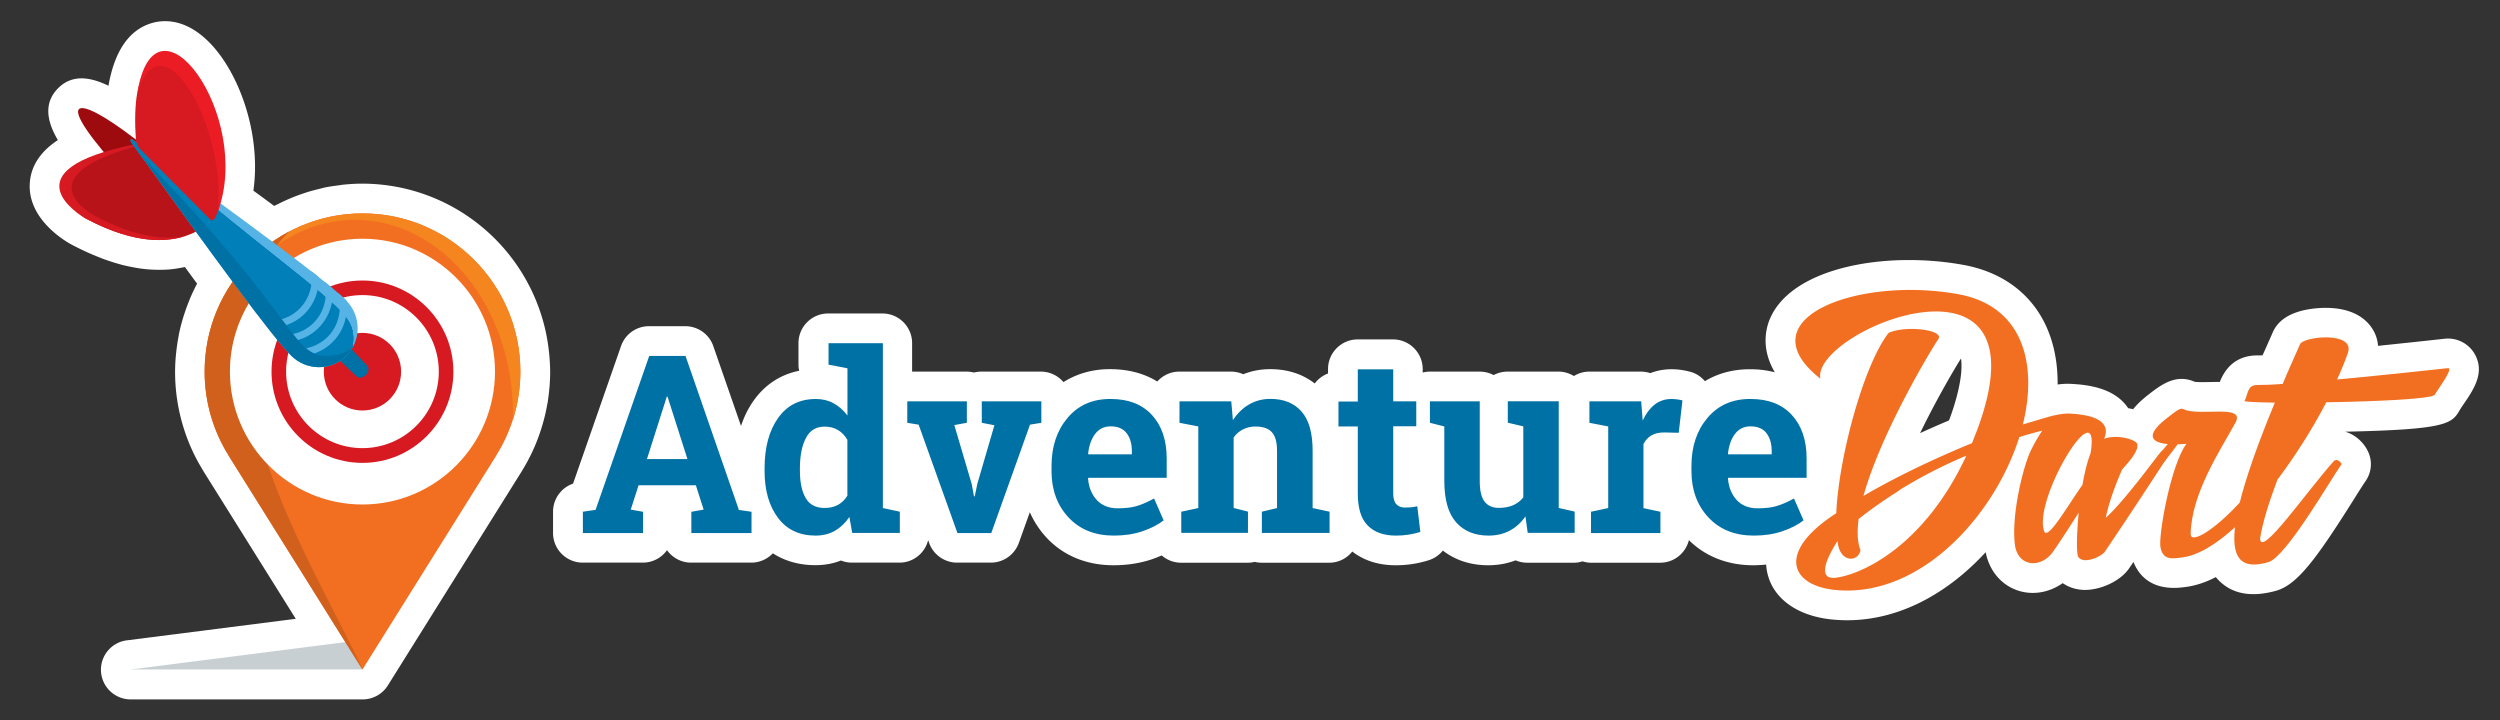 <svg version="1.1" id="Layer_1" xmlns="http://www.w3.org/2000/svg" x="0" y="0" viewBox="0 0 295 85" xml:space="preserve"><rect x="0" y="0" width="295" height="85" fill="#333333" stroke="none"/><style>.st0{fill:#f26f21}.st1{fill:#fff}.st9{fill:#0071a5}.st13{fill:#d71921}.st16{fill:#55b4e5}.st17{fill:#007fb9}</style><path class="st1" d="M292.07 41.87a3.637 3.637 0 00-3.22-1.92c-.21 0-.21 0-1.47.14-1.36.15-3.89.42-6.77.72-.07-.93-.43-1.81-1.06-2.54-2.13-2.49-6.14-1.96-7.32-1.74-2.12.4-3.49 1.33-4.08 2.77l-.54 1.22c-.21.48-.42.95-.63 1.41-.29.01-.5.01-.64.01-1.48 0-3.4.56-4.4 3.13-.39 0-.76 0-1.13.01-.56.01-1.47.03-1.84-.03-2.26-1-4.05.41-5.65 1.67-.65.52-1.19 1.04-1.61 1.57-.19-.05-.38-.09-.58-.12-1.58-2.38-4.68-2.78-6.89-2.88-.49-.02-.97.02-1.44.08.03-3.26-.73-6.17-2.24-8.5-1.93-2.97-5.01-4.92-8.92-5.62-9.06-1.64-20.04.25-22.73 6.24-.51 1.12-1.18 3.57.52 6.44-.85-.22-1.8-.36-2.88-.36h-.06c-1.98 0-3.78.48-5.31 1.41-.43-.51-1.01-.91-1.69-1.1-.33-.09-.69-.17-1.1-.23-1.34-.18-2.53-.06-3.65.38-.35-.11-.72-.18-1.1-.18h-6.11c-.67 0-1.28.2-1.81.52-.53-.32-1.15-.52-1.81-.52h-6.01c-.6 0-1.16.15-1.65.41-.49-.26-1.05-.41-1.65-.41h-5.88c-.28 0-.54.04-.8.1-.01 0-.02-.01-.04-.01v-.39c0-1.93-1.57-3.5-3.5-3.5h-4.17c-1.93 0-3.5 1.57-3.5 3.5v.52c-.63.24-1.17.65-1.57 1.18-1.16-.9-2.85-1.69-5.25-1.69-1.12 0-2.19.2-3.19.6-.44-.2-.93-.31-1.44-.31h-6.11c-1.03 0-1.95.46-2.59 1.17-1.32-.82-3.13-1.45-5.53-1.46h-.05c-2.06 0-3.91.53-5.49 1.53a3.488 3.488 0 00-2.65-1.24h-7.03c-.31 0-.6.04-.89.11-.28-.07-.58-.11-.89-.11h-6.4v-3.36c0-1.93-1.57-3.5-3.5-3.5h-6.41c-1.93 0-3.5 1.57-3.5 3.5v2.53c0 .25.03.5.08.73-2.2.44-4.04 1.64-5.39 3.55-.62.88-1.11 1.88-1.47 2.96l-3.27-9.42a3.502 3.502 0 00-3.31-2.35h-4.28c-1.49 0-2.81.94-3.3 2.35l-5.66 16.23a3.5 3.5 0 00-2.36 3.31v2.51c0 1.93 1.57 3.5 3.5 3.5h7.1c1.17 0 2.21-.58 2.85-1.47a3.48 3.48 0 002.85 1.47h7.1c1 0 1.9-.43 2.54-1.1 1.42.92 3.12 1.4 5.02 1.4 1.07 0 2.08-.18 3.01-.55.4.16.84.25 1.29.25h5.62c1.64 0 3-1.13 3.38-2.65l.12.33c.5 1.39 1.82 2.32 3.29 2.32h3.99c1.48 0 2.8-.93 3.3-2.32l1.3-3.63a10.81 10.81 0 001.96 2.99c1.99 2.14 4.73 3.27 7.91 3.27 1.63 0 3.15-.24 4.52-.7.41-.14.8-.3 1.17-.46.61.53 1.4.86 2.28.86h7.87c.28 0 .56-.03.82-.1.26.06.54.1.82.1h7.99c1.1 0 2.07-.52 2.71-1.32 1.08.84 2.71 1.62 5.11 1.62a12.771 12.771 0 003.9-.59c.68-.21 1.25-.62 1.68-1.14 1.19.92 2.92 1.73 5.35 1.73 1.15 0 2.24-.2 3.23-.58.42.18.89.28 1.37.28h5.54c.34 0 .67-.06.98-.16.31.09.64.16.98.16h8.19c1.64 0 3.01-1.13 3.39-2.66 1.96 1.93 4.57 2.96 7.59 2.96.52 0 1.03-.03 1.53-.08.02.37.07.72.15 1.05.69 2.94 3.46 4.96 7.43 5.41.66.07 1.32.11 1.97.11 6.3 0 12-3.3 16.35-8.03.45 2.32 2.02 4.08 4.17 4.63 1.68.43 3.46.05 4.92-.98.71.49 1.56.77 2.51.8 1.98.04 4.32-1.06 5.33-2.55l.51-.75c.59 1.5 2.09 3.46 5.87 2.99l.15-.02c1.21-.14 2.44-.53 3.7-1.18.21.25.44.5.71.72 1.58 1.35 3.74 1.64 6.47.87 2.48-.75 4.73-3.81 9.16-10.85.57-.91 1.04-1.65 1.32-2.06.64-.91.81-2.07.45-3.13-.36-1.06-1.37-2.28-2.85-2.71 12.02-.26 12.61-.93 13.56-2.62.06-.1.16-.25.28-.43 1.32-1.9 2.65-3.86 1.5-6.02zm-60.67.43c.32 2.14-.75 5.48-1.21 6.75-.07.19-.14.38-.21.56-1.16.49-2.3.99-3.41 1.5 2-4.11 4.14-7.73 4.83-8.81zM64.45 39.39a22.223 22.223 0 00-7.61-12.64 22.128 22.128 0 00-14.07-5.08c-.7 0-1.41.04-2.16.11-.19.02-.38.05-.57.08l-.16.02c-.46.06-.92.12-1.37.21-.23.04-.46.1-.68.16l-.19.05c-.39.09-.77.19-1.15.3-.28.08-.55.18-.91.3-.34.12-.69.24-1.02.38-.32.13-.64.27-.95.41-.3.14-.59.28-.85.41-.08.04-.17.08-.25.12-.05.03-.11.06-.16.08-.78-.58-1.59-1.18-2.45-1.8.97-6.89-1.83-14.29-5.44-17.73C21.6 2.03 19 2.35 17.7 2.79c-2.55.86-4.2 3.32-4.9 7.33-2.28-1.11-4.38-1.33-5.99.34-1.75 1.81-1.19 4.02.02 6.07-1.63 1.07-3.09 2.63-3.3 4.91-.42 4.45 4.38 7.14 4.93 7.43.61.32 1.2.61 1.84.9l.29.13c.58.25 1.14.48 1.7.69l.28.1c.55.19 1.09.36 1.57.49.04.01.13.04.17.05.53.14 1.07.25 1.68.36l.28.05c.58.09 1.11.15 1.61.17l.17.01c.52.02 1.04.02 1.5 0 .04 0 .15-.01.2-.01.51-.03 1.03-.1 1.55-.2l.22-.04.3-.06c.5.68.97 1.33 1.44 1.96-.27.5-.53 1.04-.77 1.6-.06.14-.12.28-.17.42l-.05.13c-.18.44-.34.88-.49 1.34l-.04.12c-.05.14-.09.27-.13.41-.19.62-.35 1.24-.48 1.86-.02.1-.04.2-.06.35-.1.54-.19 1.08-.25 1.63l-.06.54c-.07.75-.1 1.39-.1 2.01a22.228 22.228 0 00.89 6.22c.55 1.89 1.35 3.7 2.39 5.38.03.05.06.11.09.16L34.9 73.02l-19.93 2.54a3.495 3.495 0 00-3.05 3.69 3.508 3.508 0 003.49 3.28h27.38c1.21 0 2.33-.62 2.97-1.64l15.79-25.25c.03-.06.07-.11.1-.17.91-1.49 1.66-3.11 2.2-4.82.17-.53.32-1.06.46-1.64.12-.51.22-1.02.31-1.52.01-.04.03-.14.03-.18.07-.48.13-.96.17-1.44.01-.09.02-.17.03-.28.04-.56.07-1.13.07-1.7a24.02 24.02 0 00-.47-4.5z"/><g><path class="st9" d="M68.79 60.38l1.49-.22L76.61 42h4.28l6.3 18.17 1.49.22v2.51h-7.1v-2.51l1.45-.26-.92-2.87h-6.76l-.92 2.87 1.45.26v2.51h-7.1v-2.52zm7.55-6.21h4.78l-2.35-7.36h-.09l-2.34 7.36zM100.23 61c-.49.72-1.06 1.26-1.72 1.64-.66.37-1.42.56-2.27.56-1.91 0-3.39-.7-4.44-2.1-1.05-1.4-1.58-3.24-1.58-5.54v-.3c0-2.45.53-4.43 1.59-5.93s2.55-2.25 4.47-2.25c.77 0 1.47.17 2.09.51.62.34 1.16.82 1.63 1.44v-5.57l-2.23-.43V40.5h6.41v19.45l2 .43v2.51h-5.62l-.33-1.89zm-5.84-5.44c0 1.36.23 2.43.68 3.21.45.78 1.2 1.17 2.23 1.17.61 0 1.14-.12 1.59-.37.45-.25.82-.61 1.1-1.08V51.9c-.29-.5-.65-.88-1.1-1.15-.44-.27-.97-.41-1.57-.41-1.02 0-1.77.45-2.23 1.36-.47.91-.7 2.1-.7 3.56v.3zM114.07 49.89l-1.46.27 2.05 6.95.27 1.46h.09l.3-1.46 2.02-6.93-1.49-.29v-2.53h7.03v2.53l-1.34.22-4.57 12.79h-3.99l-4.58-12.79-1.34-.22v-2.53h7.03v2.53zM131.43 63.2c-2.23 0-4.02-.72-5.35-2.15-1.34-1.44-2-3.26-2-5.47V55c0-2.31.63-4.2 1.9-5.7 1.26-1.49 2.96-2.24 5.09-2.22 2.09 0 3.71.63 4.87 1.9 1.15 1.26 1.73 2.97 1.73 5.12v2.28h-9.25l-.03.08c.08 1.02.42 1.87 1.02 2.53.61.66 1.43.99 2.47.99.92 0 1.69-.09 2.3-.28s1.28-.48 2-.88l1.13 2.58c-.64.51-1.47.93-2.48 1.28-1.02.35-2.15.52-3.4.52zm-.37-12.89c-.77 0-1.38.3-1.83.89-.45.59-.73 1.37-.83 2.34l.04.07h5.12v-.37c0-.89-.21-1.6-.62-2.13-.42-.54-1.04-.8-1.88-.8zM139.4 60.38l2-.43v-9.63l-2.22-.43v-2.53h6.11l.19 2.22c.52-.79 1.15-1.41 1.9-1.85.75-.44 1.6-.66 2.53-.66 1.56 0 2.79.49 3.66 1.48.88.99 1.32 2.53 1.32 4.64v6.76l2 .43v2.51h-7.99v-2.51l1.79-.43V53.2c0-1.04-.21-1.78-.63-2.22-.42-.44-1.05-.65-1.9-.65-.55 0-1.05.11-1.49.34-.44.22-.81.54-1.1.95v8.32l1.69.43v2.51h-7.87v-2.5zM164.4 43.56v3.8h2.72v2.94h-2.72v7.91c0 .6.12 1.03.37 1.29s.58.39 1 .39c.29 0 .54-.01.75-.03.21-.02.46-.07.72-.12l.36 3.03c-.47.14-.93.25-1.39.32-.46.07-.95.11-1.49.11-1.44 0-2.55-.4-3.33-1.19-.78-.79-1.17-2.05-1.17-3.77v-7.92h-2.28v-2.94h2.28v-3.8h4.18zM180 60.93c-.5.73-1.11 1.29-1.84 1.68-.73.39-1.56.59-2.5.59-1.63 0-2.91-.52-3.84-1.57-.93-1.05-1.39-2.68-1.39-4.89v-6.42l-1.7-.43v-2.53h5.88v9.4c0 1.13.19 1.94.57 2.43.38.49.94.74 1.68.74.66 0 1.23-.11 1.71-.32.48-.22.88-.52 1.18-.93v-8.37l-1.83-.43v-2.53h6.01v12.59l1.88.43v2.51h-5.54l-.27-1.95zM187.77 60.38l2-.43v-9.63l-2.22-.43v-2.53h6.11l.18 2.27c.36-.8.83-1.43 1.4-1.88.57-.45 1.24-.67 1.99-.67.22 0 .45.02.69.05.24.03.44.07.61.12l-.44 3.82-1.72-.04c-.61 0-1.11.12-1.52.36-.4.24-.71.58-.92 1.02v7.55l2 .43v2.51h-8.19v-2.52zM206.94 63.2c-2.23 0-4.02-.72-5.35-2.15-1.34-1.44-2-3.26-2-5.47V55c0-2.31.63-4.2 1.9-5.7 1.26-1.49 2.96-2.24 5.09-2.22 2.09 0 3.71.63 4.87 1.9 1.15 1.26 1.73 2.97 1.73 5.12v2.28h-9.25l-.03.08c.08 1.02.42 1.87 1.02 2.53.6.66 1.43.99 2.47.99.92 0 1.69-.09 2.3-.28.61-.19 1.28-.48 2-.88l1.13 2.58c-.64.51-1.47.93-2.48 1.28-1.02.35-2.15.52-3.4.52zm-.38-12.89c-.77 0-1.38.3-1.83.89-.45.59-.73 1.37-.83 2.34l.04.07h5.12v-.37c0-.89-.21-1.6-.62-2.13-.41-.54-1.04-.8-1.88-.8z"/><path class="st0" d="M248.38 65.09c-.41.61-2.58 1.56-3.15.61-.22-.38-.19-2.65.06-5.21-1.31 2.05-2.55 3.96-3.12 4.73-1.4 1.85-4.02 1.66-4.4-.86-.48-3.55.99-9.46 1.91-11.28.41-.83.86-1.6 1.31-2.27-.92.25-1.85.48-2.71.77-3 9.46-11.88 19.11-21.86 18.02-5.13-.57-6.82-4.47.26-9.04.29-6.65 3.25-17.54 6.18-21.28 2.04-.93 6.63-.35 5.86.74-.73 1.05-6.75 10.99-8.83 18.5 3.73-2.2 8.44-4.44 12.81-6.23.25-.67.54-1.34.8-2.08 8.03-22.59-19.76-11.15-18.7-5.53-8.99-7.06 4.4-12.11 16.25-9.97 7.62 1.37 9.43 8.15 7.65 15.37 2.39-.67 3.89-1.28 5.42-1.28 4.37.19 4.72 1.69 4.17 2.97 1.37-.48 3.06-.06 3.66.35.45.25.57 1.02-1.53 3.26-.76 1.73-1.56 3.83-1.94 5.72 2.23-1.98 6.21-7.51 6.56-7.83.48-.48.92.35.92.35-2.49 3.83-4.62 7.09-7.58 11.47zm-16.35-11.32a56.972 56.972 0 00-7.9 4.06c-.03.03-.03.06-.06.06s-.03.03-.03.03c-1.72 1.09-3.31 2.2-4.72 3.32-.19 1.44-.16 2.72.22 3.68-.29 1.5-2.52 1.47-2.71-1.09-2.04 3.2-1.79 4.51-.29 4.35 3-.32 10.49-3.64 15.49-14.41zm13.7 3.45c.25-1.44.57-2.75.96-3.74 1.24-7.77-6.82 5.34-5.48 9.2.41 1.19 2.9-3.22 4.52-5.46z"/><path class="st0" d="M264.29 59.3c.7-2.81 2.01-6.65 4.14-11.79-2.17-.03-3.6-.1-3.57-.19.45-.93.32-1.89 1.5-1.89.7 0 1.75-.03 3-.13.6-1.47 1.31-3 2.04-4.67.32-.93 6.6-1.6 5.64 1.05-.35.99-.76 2.01-1.27 3.1 6.28-.58 13-1.34 13.1-1.34.7 0-1.31 2.65-1.56 3.13-.29.51-6.85.8-12.81.9-1.59 3.07-3.6 6.26-5.77 9.14-1.05 2.78-1.78 5.21-2.04 6.94.06 2.33 5.45-5.5 8.7-9.14.38-.38.86.16.92.35-1.37 1.95-6.53 10.93-8.63 11.57-2.58.74-4.46.26-3.95-4.12-2.2 2.01-4.36 3.35-6.31 3.58-1.08.13-2.17.35-2.48-1.18-.29-1.31 1.21-9.81 3.06-12.24-.38.03-.7.06-1.05.06-.32.51-2.23 2.88-3.51 4.54 0 0-1.15.1-.6-.7 1.18-1.72 2.71-3.61 2.96-3.87-1.85-.16-2.74-.96-.26-2.94 1.5-1.18 1.78-1.34 2.1-1.18 1.88.9 7.26-.64 6.18 1.53-1.78 3.26-5.23 8.37-5.32 13.17-.05 1.27 2.7-.32 5.79-3.68z"/><g><path fill="#c8cfd3" d="M42.77 79H15.4l27.37-3.49z"/><path class="st0" d="M61.4 43.86c0-10.3-8.36-18.68-18.63-18.68s-18.63 8.38-18.63 18.68c0 3.63 1.04 7.03 2.84 9.9h-.01C33.3 63.85 42.77 79 42.77 79s9.47-15.15 15.79-25.24h-.01c1.81-2.88 2.85-6.27 2.85-9.9z"/><path d="M41.9 25.94c10.27 0 18.63 10.27 18.63 22.89 0 .24-.01.48-.02.72.58-1.8.9-3.71.9-5.69 0-10.3-8.36-18.68-18.63-18.68-9.31 0-17.03 6.9-18.39 15.86 2.59-8.8 9.46-15.1 17.51-15.1z" fill="#f5851f"/><path d="M34.14 27.32C20.04 41.23 38.21 68.53 42.77 79c0 0-9.47-15.15-15.79-25.24h.01c-1.8-2.87-2.84-6.27-2.84-9.9 0-7.18 4.06-13.42 9.99-16.54z" fill="#d0601c"/><path class="st1" d="M42.77 28.17c-8.62 0-15.64 7.03-15.64 15.68 0 8.65 7.01 15.68 15.64 15.68s15.64-7.03 15.64-15.68c0-8.64-7.01-15.68-15.64-15.68z"/><ellipse class="st13" cx="42.77" cy="43.86" rx="4.56" ry="4.58"/><path class="st13" d="M42.77 54.62c-5.92 0-10.73-4.83-10.73-10.76S36.85 33.1 42.77 33.1c5.92 0 10.73 4.83 10.73 10.76s-4.81 10.76-10.73 10.76zm0-19.8c-4.97 0-9.01 4.05-9.01 9.03 0 4.98 4.04 9.03 9.01 9.03s9.01-4.05 9.01-9.03c0-4.97-4.04-9.03-9.01-9.03z"/><g><path class="st9" d="M42.04 44.39c.67.64 1.91-.59 1.26-1.27L28.14 27.07c-1.41-1.47-3.58.69-2.11 2.11l16.01 15.21z"/><path d="M14.61 18.97l2.65-1.52c-7.46-6.07-11.66-7.03-3.92 1.77l1.27-.25z" fill="#9d0b0f"/><path d="M23.84 26.94c-3.27 2.02-7.81 1.99-13.74-1.17-.53-.28-7.77-5.28 5.88-8.76l7.86 9.93z" fill="#b9131a"/><path class="st13" d="M11.22 25.49c-.52-.28-8.36-4.63 4.93-8.26l-.17-.21C.55 20.1 9.57 25.49 10.1 25.78c4.85 2.58 8.76 3.07 11.82 2.06-2.87.57-6.42-.07-10.7-2.35z"/><path class="st16" d="M15.55 16.87c10.13 14.09 16.48 22.76 18.8 25.09 1.81 1.81 4.73 1.83 6.52.03 1.79-1.8 1.78-4.73-.03-6.54-2.32-2.32-10.94-8.68-24.98-18.83-.43-.32-.61-.17-.31.25z"/><path class="st9" d="M15.55 16.87c10.13 14.09 16.48 22.76 18.8 25.09 1.81 1.81 4.73 1.83 6.52.03.31-.31.57-.66.78-1.04-.05-.28.04-.61.04-.9 0-3.68-2.71-4.06-25.39-22.99-.14-.12-.55-.58-.76-.58-.21 0-.09.21.01.39z"/><path class="st17" d="M15.55 16.87c.33.47.66.92.99 1.38C35.5 37.73 34.35 41.97 38.57 41.97c1.08 0 2.21-.3 3.08-1.02-.05-.28.04-.61.04-.9 0-3.68-2.71-4.06-25.39-22.99-.14-.12-.55-.58-.76-.58-.21 0-.09.21.01.39z"/><path class="st17" d="M15.55 16.87c.33.47.66.92.99 1.38C35.5 37.73 34.35 41.97 38.57 41.97c1.08 0 2.21-.3 3.08-1.02-.05-.28.04-.61.04-.9 0-3.68-2.71-4.06-25.39-22.99-.14-.12-.55-.58-.76-.58-.21 0-.09.21.01.39z"/><path class="st16" d="M39.26 34.03c-.29-.24-.61-.5-.95-.78.38 1.76-.04 3.58-1.31 4.85a4.86 4.86 0 01-2.41 1.31c.21.26.4.5.58.71.9-.26 1.73-.73 2.42-1.43 1.25-1.24 1.79-2.94 1.67-4.66zm-1.63-1.33c-.29-.23-.58-.46-.9-.71.24 1.63-.22 3.27-1.39 4.44-.59.59-1.3 1-2.08 1.23.18.25.36.48.53.7.79-.28 1.53-.71 2.15-1.33 1.16-1.16 1.72-2.72 1.69-4.33zm3.28 2.81c-.02-.02-.04-.05-.06-.07-.25-.25-.58-.55-.97-.89.52 1.86.13 3.85-1.22 5.2-.71.71-1.59 1.15-2.53 1.34.32.27.64.47.97.61.8-.28 1.53-.72 2.16-1.35 1.28-1.28 1.82-3.06 1.65-4.84z"/><path class="st13" d="M16.03 16.43c.03.46.22.88.54 1.2l8.24 8.27c.07.07.16.1.26.08.1-.02.19-.08.24-.17 2.1-3.48.43-14.3-3.91-18.19-1.47-1.31-4.28-1.33-5.21 3.37-.26 1.38-.3 3.48-.16 5.44z"/><path d="M25.68 25.04C29.94 13.7 18.32-2.2 16.2 10.99c2.89-9.55 10.63 4.22 9.48 14.05z" fill="#ec1c24"/></g></g></g></svg>